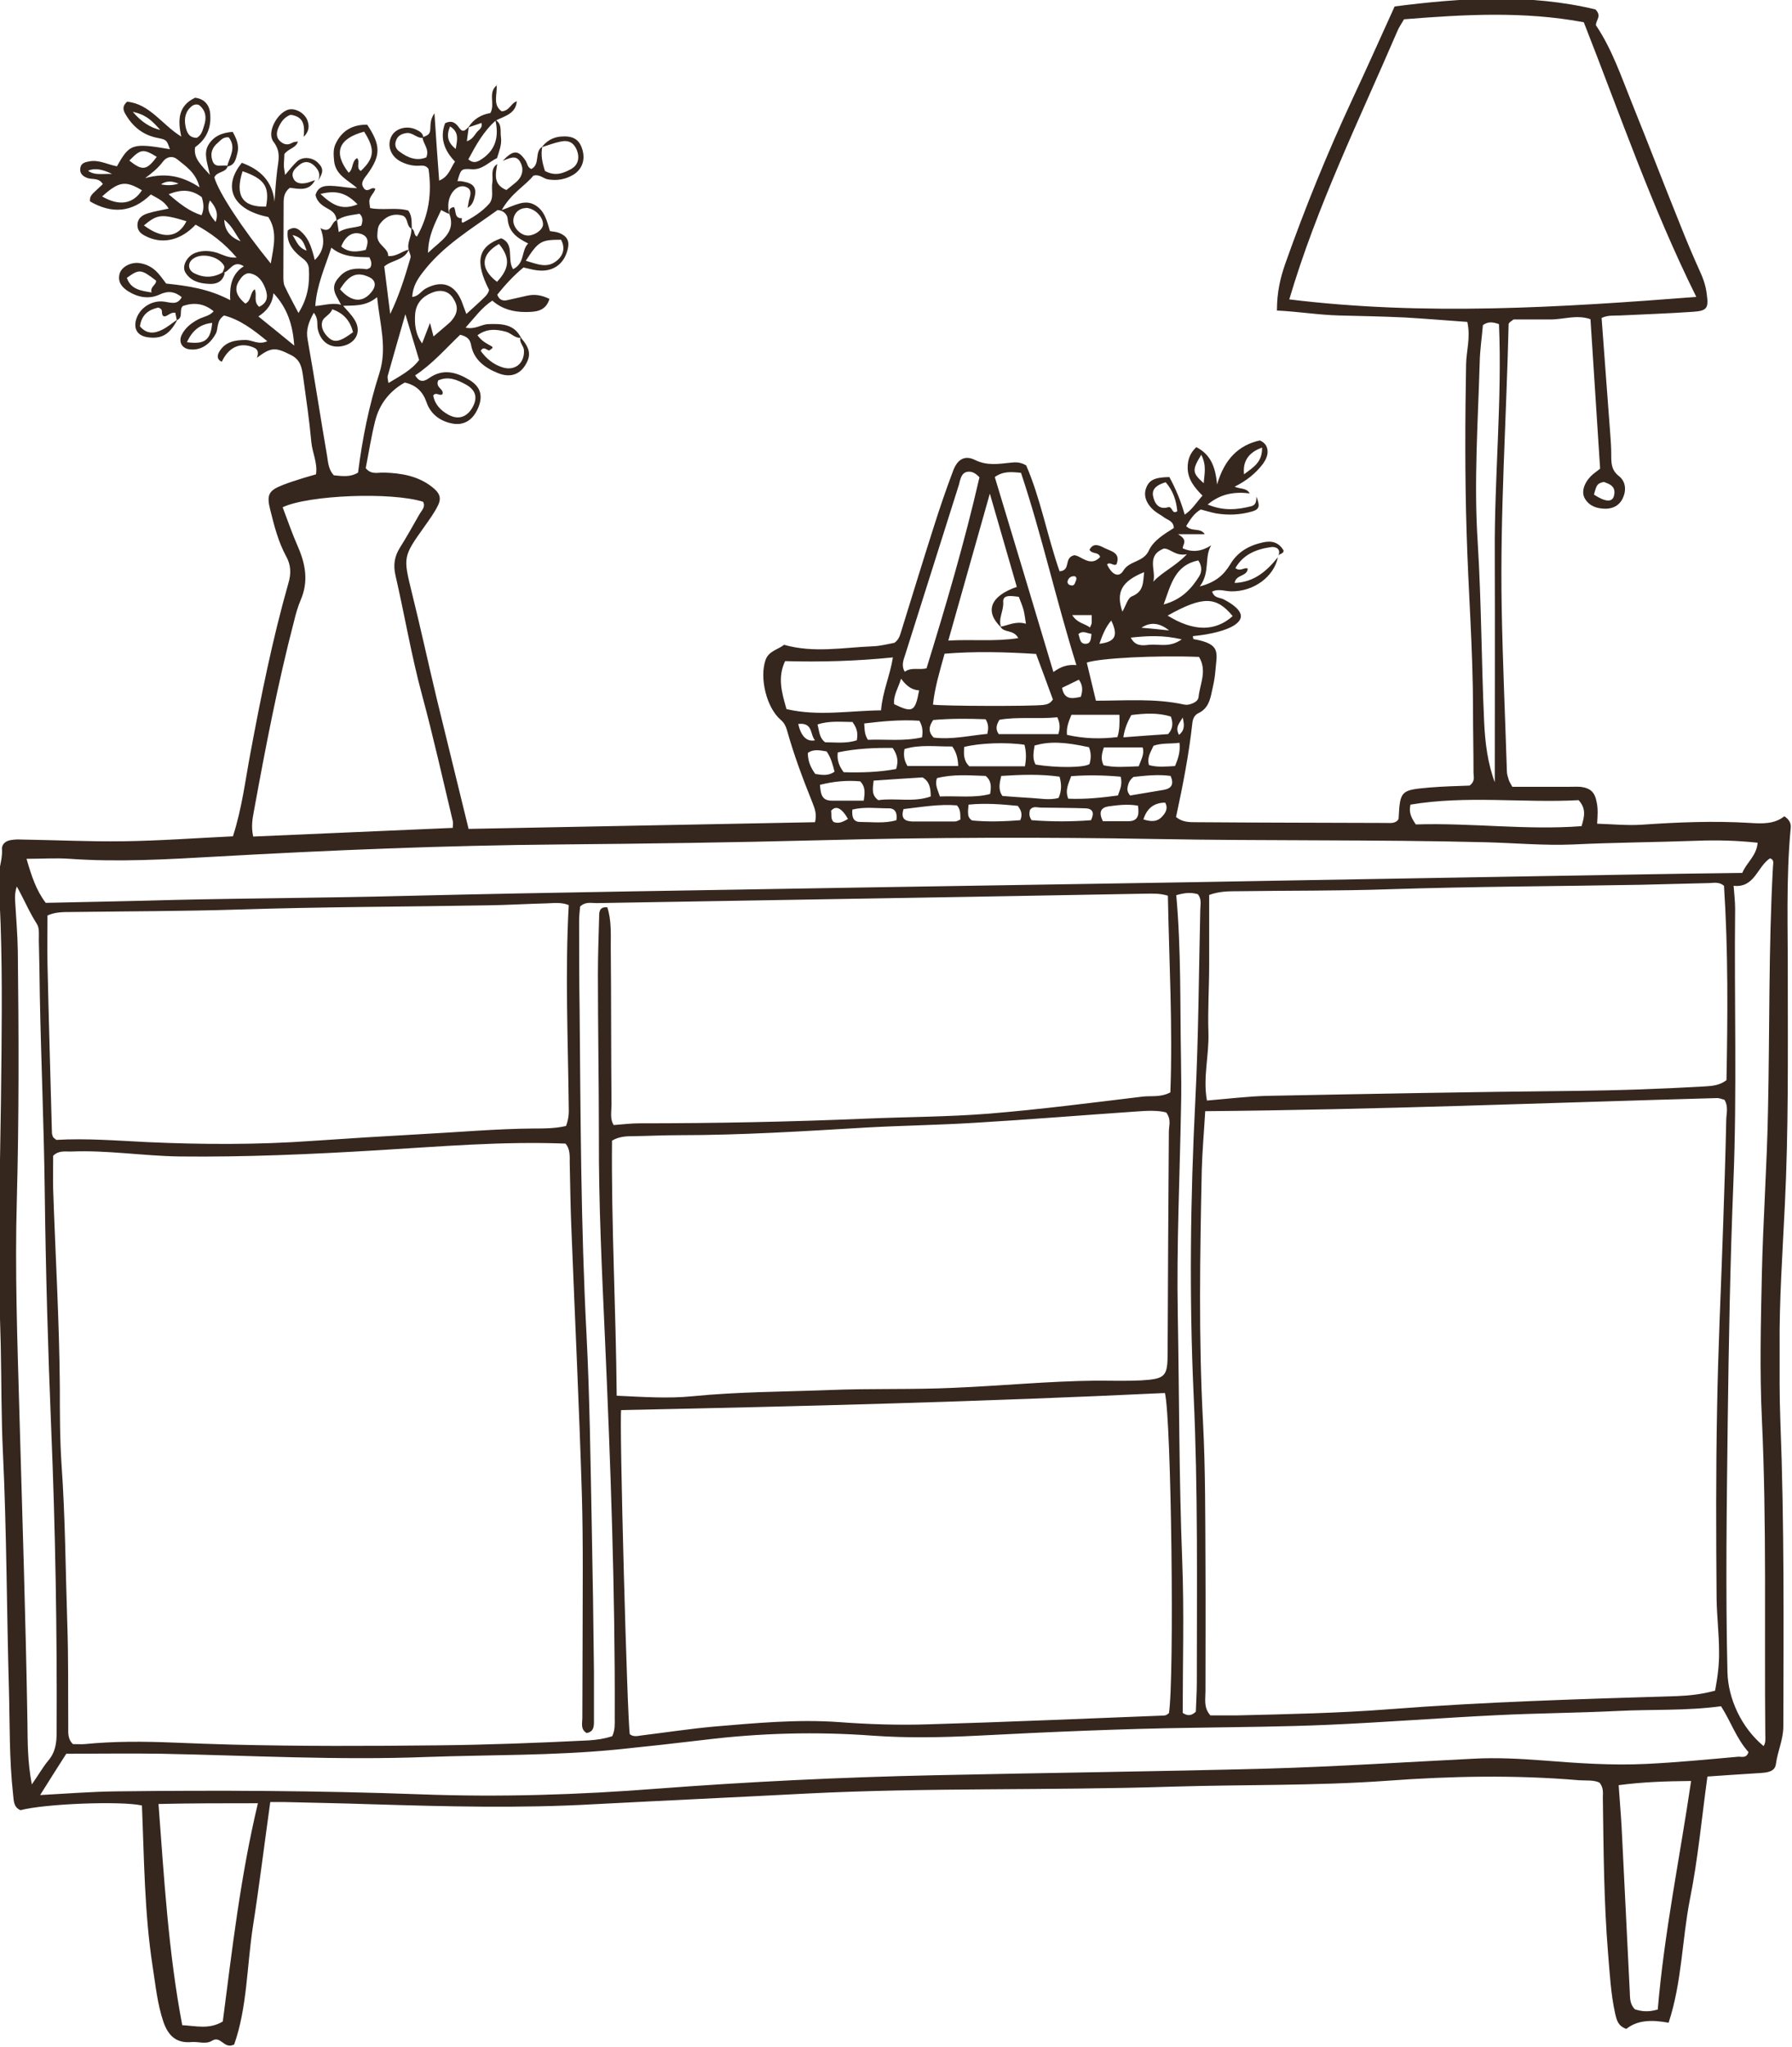 <?xml version="1.0" encoding="UTF-8"?><svg id="_レイヤー_2" xmlns="http://www.w3.org/2000/svg" width="72.47" height="82.73" viewBox="0 0 72.47 82.73"><defs><style>.cls-1{fill:#36271e;}</style></defs><g id="_事業内容"><path class="cls-1" d="M9.09,11.04c-.09.37-.36.46-.69.43-.37-.02-.71-.13-.91-.47-.14-.25.07-.65.41-.78.29-.11.6-.09.89,0,.23.08.44.21.78.19-.5-.59-1.05-1-1.66-1.33-.57.61-1.28.79-1.92.51-.2-.09-.41-.19-.43-.45-.02-.3.18-.45.43-.52.25-.08.52-.12.83-.19-.17-.3-.44-.41-.72-.57-.76.74-1.58.79-2.46.28-.03-.22.12-.32.23-.43.1-.09.19-.18.29-.27-.16-.26-.41-.18-.61-.24-.21-.07-.34-.2-.3-.42.03-.19.2-.23.37-.26.4-.07.75.14,1.11.2.51-.91.62-.95,2.14-.69-.13-.37-.13-.38-.47-.45-.61-.11-1.04-.46-1.34-.99-.09-.16-.11-.31.08-.48.92.09,1.41.93,2.19,1.41-.14-.65-.14-1.24.56-1.57.36.04.58.28.61.64.05.55-.13,1.02-.61,1.36-.07.45.23.7.6,1.12-.11-.5-.26-.86-.07-1.2.21-.36.55-.51.99-.54.16.28.27.55.19.86-.06.23-.1.5-.42.54.11-.39.39-.77.07-1.18-.22-.02-.32.11-.44.22-.23.19-.32.43-.22.72.11.34.42.14.62.22-.07.28-.44.21-.54.46.16.59,1.13,2.07,2.28,3.48.12-.69.28-1.3-.1-1.88-1.43-.28-1.88-1.2-1.07-2.19.74.27,1.24.74,1.32,1.57.03-.42.06-.85.11-1.27.05-.4.16-.75-.15-1.15-.28-.37.13-1.13.57-1.29.28-.1.68.11.8.42.1.26.05.48-.15.67.05-.44.02-.82-.53-.89-.25.09-.39.29-.49.52-.08.18-.1.38.05.53.14.14.31.2.51.08.07-.04.16-.04.23-.05-.08.27-.39.28-.55.51,0,.14-.02.3-.02.46,0,.11.03.21.05.38.19-.22.33-.41.5-.56.23-.19.6-.15.82.06.24.23.24.39,0,.75.14-.26.03-.47-.16-.64-.18-.16-.39-.18-.59-.01-.14.12-.31.25-.26.47.07.26.29.3.52.26.13-.02.25-.08.38-.12-.24.47-.66.35-1.02.31-.23.18-.25.4-.25.62,0,.98-.01,1.97-.01,2.95,0,.14,0,.29.05.4.16.35.35.68.56,1.09.38-.6.46-1.19.42-1.81-.02-.22-.16-.33-.32-.45-.35-.28-.6-.62-.53-1.08.21-.15.36-.1.49.01.3.25.44.53.6,1.19.38-.37.42-.79.23-1.29.47.26.42-.28.67-.32.02.13.04.26.07.48.3-.19.62-.16.91-.26.07-.2.07-.35-.07-.48-.32.06-.66.07-.93.28-.01-.21-.1-.34-.29-.45-.23-.13-.49-.26-.56-.59.12-.41.47-.38.79-.36.29.02.57.09.89.08-.38-.33-.88-.53-.93-1.11-.02-.22-.04-.44.05-.65.25-.56.7-.81,1.29-.8.55.83.56,1.24,0,2.01-.17.22-.3.38-.1.6.17.12.26-.12.43-.02-.05.19-.27.33-.24.55,0,.08.02.16.03.23.52.1,1.05-.04,1.54.1.18.25.12.5.15.74-.24-.09-.13-.41-.36-.53-.36-.11-.68,0-.92.31-.11.13-.11.3-.12.47-.03.41.45.51.44.85.36.02.57-.21.83-.26-.18.44-.68.41-.99.68.08.64.16,1.28.24,1.92.36-.74.6-1.51.82-2.27.03-.09-.05-.21-.07-.31-.09-.31.14-.57.1-.87.17.04.08.25.23.32.49-.85.61-1.77.47-2.73-.12-.18-.29-.13-.45-.13-.25,0-.49-.07-.71-.19-.37-.21-.52-.62-.35-.98.15-.33.61-.47.99-.3.15.07.3.14.31.34-.26.04-.42-.23-.69-.19-.21.03-.36.12-.42.32-.06.17,0,.33.15.43.33.25.7.39,1.08.23.14-.34-.14-.55-.15-.81.12-.06.26-.07.3-.24.04-.21-.03-.44.18-.73.06.94.12,1.8.19,2.72.39-.16.45-.49.64-.77-.44-.45-.62-.97-.4-1.55.29-.14.44,0,.58.2.16.22.27.04.38-.06-.03.19-.05.38-.08.59.21-.07.29-.22.39-.35.09-.12.26-.19.2-.39-.18.06-.36.12-.53.18.21-.34.52-.52.89-.58.21-.37-.12-.83.27-1.13l-.02-.02c.05.37-.18.81.21,1.08.33-.02.38-.36.63-.41h-.02c-.04.51-.49.6-.85.78-.5.44-.81,1.01-1.11,1.57.18.16.33.12.48.03.63-.38.77-.95.61-1.63.29.17.19.46.23.71.04.3-.08.57-.16.84-.34.16-.59.48-1.02.45-.44-.03-.44,0-.58.48.08,0,.16,0,.24.02.4.07.54.24.46.59-.04.18-.1.37-.29.47.03-.13.04-.27.08-.39.06-.2.07-.38-.16-.46-.2-.07-.37.03-.5.18-.22.27-.23.59-.17.92-.1-.05-.19-.09-.32-.16-.24.52-.52,1.02-.53,1.73.51-.5,1.15-.79.86-1.59-.03-.16.04-.24.19-.26.1.16,0,.46.32.45,0,.05-.01.09-.01.14,0,.02.05.05.05.04.39-.2.76-.43,1.05-.75.22-.24.09-.58.14-.87.04-.26-.09-.56.2-.75-.07.41-.17.83.37,1.05.12-.09.24-.2.37-.3.27-.22.35-.52.2-.81-.17-.35-.47-.16-.72-.07.43-.45.63-.45.93,0,.07.11.07.27.23.33.37-.19.11-.7.44-.9-.07.35.01.68.11.98.4.22.73.1,1.04-.07.3-.16.37-.45.25-.77-.12-.29-.32-.42-.65-.35-.26.05-.51.15-.77.23.19-.25.44-.4.76-.43.47-.04.73.09.86.46.16.44.03.85-.34,1.08-.32.19-.65.25-1.03.19-.19-.03-.33-.22-.59-.15-.34.42-.89.7-1.28,1.39.54-.19.93-.45,1.35-.2.39.23.48.64.6,1.05.13.02.27.03.39.08.31.13.41.33.33.65-.15.63-.63.95-1.28.85-.16-.02-.32-.07-.51-.11-.4.33-.75.71-1.06,1.1.08.22.23.26.41.22.27-.06.54-.12.8-.18.31-.07.59-.02.9.13-.15.52-.59.53-.98.53-.47,0-.93-.11-1.33-.46-.43.28-.71.68-1.08,1.09.38.09.63-.13.91-.14.54-.02,1.05-.01,1.33.55-.24.03-.39-.18-.6-.24-.4-.11-.78-.14-1.16.14.17.24.37.33.56.44.07.04.08.07-.05.15-.07.11-.24-.21-.38.04.22.31.51.55.89.67.49.15.88-.16.86-.68,0-.19-.21-.33-.14-.54.4.46.44.74.18,1.15-.24.37-.62.49-1.09.3-.52-.21-.98-.53-1.09-1.14-.04-.22-.15-.34-.44-.41-.57.54-1.12,1.18-1.82,1.64.19.32.38.24.58.1.56-.39,1.11-.22,1.62.09.46.28.55.66.34,1.14-.22.51-.61.73-1.12.6-.46-.11-.81-.4-.96-.84-.15-.43-.41-.69-.88-.8-.61.34-1.03.87-1.2,1.56-.16.64-.26,1.29-.38,1.9.23.28.49.17.73.18.7.02,1.37.13,1.94.57.31.24.41.44.25.76-.14.29-.34.56-.53.83-.89,1.25-.88,1.24-.52,2.71.35,1.41.66,2.84,1,4.26.42,1.73.85,3.46,1.29,5.27,4.68-.09,9.35-.18,14.01-.27.08-.32-.01-.55-.1-.78-.39-.97-.76-1.95-1.04-2.96-.05-.16-.11-.28-.25-.4-.58-.5-.86-1.7-.61-2.42.13-.36.49-.41.75-.61,1.19.34,2.39.11,3.59.06.3-.01.6-.09.87-.14.2-.14.23-.33.29-.51.43-1.39.86-2.79,1.3-4.17.24-.76.5-1.52.78-2.26.17-.47.47-.66.89-.45.49.24.95.16,1.43.11.19-.02.39-.04.64.11.58,1.33.85,2.85,1.35,4.28.48-.04.15-.54.59-.65.26,0,.65.51,1.05.07-.07-.22-.32-.1-.43-.29.15-.29.38-.19.59-.08.27.14.69.19.5.67-.13.08-.25-.12-.38,0,.2.43.48.55.66.25.25-.41.81-.33,1.03-.81.19-.41.63-.67,1.01-.91-.01-.28-.24-.32-.38-.42-.13-.1-.28-.17-.41-.28-.34-.29-.45-.63-.32-.94.12-.3.34-.41.93-.42.25.46.46.95.62,1.52.31-.21.47-.49.72-.77-.32-.32-.6-.66-.6-1.13,0-.32.09-.58.35-.83.56.29.77.76.84,1.51.3-1.03.87-1.59,1.73-1.78.2.09.29.22.31.4.02.2-.07.38-.18.54-.3.4-.69.7-1.15.93.22.1.48.04.61.27-.6-.07-1.16,0-1.7.45.64.27,1.2.21,1.76.07.2-.05.21-.22.21-.39.15.38.13.51-.17.6-.48.14-.97.16-1.46.08-.21-.04-.42-.11-.62-.16-.29.17-.43.42-.59.67.22.25.58.05.75.33h-1.08c.43.25.19.4.19.57.4.18.78.12,1.15-.12-.29.5-.03,1.09-.46,1.66.66-.17.98-.48,1.23-.89.3-.51.77-.77,1.33-.89.35-.08.64,0,.83.33,0,.14-.17.12-.21.21.12-.3-.14-.37-.29-.35-.59.08-1.13.29-1.45.85.21.16.35-.05.5.02-.02.33-.48.23-.53.58.79-.03,1.3-.48,1.75-1.04-.16.79-.98,1.39-1.88,1.38-.25,0-.52-.12-.78.01.09.28.32.23.48.32.17.09.34.19.48.32.3.28.26.51-.08.73-.32.2-.93.36-1.66.43.01.04.01.12.03.12,1.13.2.94.54.88,1.3-.02.27-.08.55-.14.81-.07.35-.16.7-.54.88-.17.08-.23.23-.25.4-.14,1.28-.39,2.55-.66,3.8.25.21.54.21.81.21,2.56.02,5.12.02,7.68.03.16,0,.33.03.47-.1.01-.03.04-.05.04-.07.06-1.13.08-1.16,1.23-1.26.57-.05,1.15-.06,1.64-.08.24-.18.16-.36.16-.51,0-.85-.02-1.71-.02-2.56,0-2.4-.19-4.79-.26-7.18-.07-2.26-.06-4.52-.02-6.78.01-.54.19-1.08.05-1.71-.84-.06-1.68-.13-2.53-.18-.88-.04-1.76-.06-2.64-.08-.84-.02-1.67-.16-2.53-.2,0-.75.14-1.33.34-1.9.8-2.26,1.7-4.47,2.71-6.64.57-1.22,1.12-2.45,1.71-3.75,2.71-.35,5.46-.52,8.12.12.27.27.02.42.02.64.65.96,1.03,2.09,1.47,3.18.66,1.63,1.29,3.28,1.95,4.91.24.61.5,1.22.77,1.82.14.3.25.6.29.94.08.57.03.69-.54.73-.99.07-1.98.1-2.97.15-.24.01-.49-.02-.74.1.12,1.58.23,3.13.35,4.69.02.27.04.55.04.82,0,.33-.01.63.31.88.28.22.31.58.15.91-.13.27-.37.4-.67.41-.35,0-.66-.09-.85-.4-.15-.24-.07-.59.22-.9.11-.12.25-.2.39-.32-.13-2.01-.26-4.01-.39-6.04-.57-.2-1.11.02-1.64.01-.52,0-1.04,0-1.47,0-.12.09-.14.1-.16.12-.02.02-.04.05-.04.07-.09,3.82-.35,7.64-.28,11.47.04,2.2.14,4.4.21,6.61,0,.11.04.22.07.32.02.08.07.15.15.3.7,0,1.44,0,2.18,0,.19,0,.39-.01.58,0,.4.05.58.22.65.62.03.13.04.27.04.41,0,.13-.01.27-.02.46.63.02,1.23.08,1.82.04,1.46-.1,2.91-.16,4.37-.07.49.03.98.05,1.38-.27.2.13.27.28.26.45-.2,2.09-.11,4.18-.12,6.27,0,3,.03,6-.12,9-.09,1.92-.23,3.85-.21,5.78,0,.99-.01,1.98.03,2.97.16,4.1.13,8.2.12,12.31,0,.53-.23,1-.3,1.52-.04.33-.37.35-.66.37-.68.04-1.37.09-2.11.14-.23,1.66-.38,3.33-.71,4.97-.32,1.64-.32,3.34-.86,4.98-.66-.12-1.25-.12-1.71.25-.34-.12-.39-.36-.45-.61-.18-.81-.22-1.64-.29-2.46-.17-2.09-.18-4.18-.21-6.27,0-.19.04-.39-.13-.61-.23-.12-.54-.08-.83-.1-2.58-.22-5.17-.17-7.75.02-2.91.21-5.83.15-8.75.24-4.93.16-9.86.03-14.78.28-2.86.15-5.72.28-8.57.43-3,.17-6,.09-9,0-1.18-.04-2.36-.06-3.55-.09-.16,0-.32,0-.53,0-.24,1.71-.44,3.36-.7,5.02-.25,1.62-.23,3.28-.76,4.78-.42.21-.53-.38-.9-.15-.24.15-.54.03-.81.05-.62.06-.95-.24-1.15-.81-.25-.74-.32-1.5-.44-2.26-.33-2.15-.34-4.33-.43-6.49-.84-.19-3.95-.07-4.91.19-.29-.12-.27-.39-.3-.63-.16-1.43-.13-2.86-.17-4.29-.09-3.16-.09-6.33-.24-9.49-.07-1.46-.06-2.92-.09-4.38-.03-1.27-.09-2.53-.08-3.8.02-2.67.09-5.34.11-8.01.02-2.31.03-4.63-.12-6.94-.03-.45.17-.85.14-1.29-.02-.21.15-.35.37-.38.14-.02.27-.03.41-.02,1.38.02,2.75.09,4.13.07,1.48-.02,2.96-.13,4.43-.2.37-1.15.5-2.27.71-3.38.43-2.3.89-4.59,1.53-6.84.12-.4.11-.74-.09-1.1-.32-.59-.48-1.23-.64-1.87-.16-.62-.06-.79.51-1.01.23-.09.47-.17.7-.24.21-.07.41-.12.64-.19.07-.46-.15-.87-.19-1.31-.08-.88-.21-1.75-.33-2.62-.05-.35-.09-.69-.49-.89-.63-.32-.8-.33-1.38.11.06-.17.07-.33-.12-.41-.54-.24-1.02-.03-1.3.57-.21-.09-.19-.26-.1-.41.24-.4.63-.47,1.07-.47.26,0,.51.21.87.05-.58-.48-1.12-.88-1.75-1.04-.32.22-.22.51-.33.73-.24.44-.61.69-1.05.64-.32-.03-.47-.3-.33-.59.14-.28.37-.46.64-.61.21-.12.48-.14.65-.34q-.55-.46-1.25-.21c-.16.16.04.46-.24.57-.02-.1-.04-.21-.06-.3-.22-.04-.36.21-.49.13-.12-.13.05-.25-.2-.34-.37.08-.68.28-.74.76.28.33.6.29.91.13.22-.11.4-.27.61-.41-.32.61-.64.8-1.21.72-.4-.06-.57-.32-.47-.7.13-.47.62-.81,1.14-.74.28.04.53.15.71-.18-.28-.23-.56-.27-.91-.1-.42.19-.86.11-1.26-.14-.25-.16-.42-.37-.35-.68.06-.29.44-.5.79-.46.31.04.57.18.78.42.11.12.2.26.32.41.86.09,1.72.21,2.59.67-.03-.58.06-1.06.55-1.37-.46-.29-.57.26-.87.27.04-.1.12-.21.06-.31-.23-.37-.89-.51-1.23-.27-.24.16-.23.46.03.59.39.2.79.19,1.17-.04ZM40.49,25.36c-.68-.64-.45-1.27.63-1.64-.36-1.26-.73-2.51-1.09-3.77-.56,1.98-1.11,3.92-1.68,5.94.98-.06,1.88.05,2.83-.1-.19-.36-.58-.2-.72-.46.33-.06.63-.24,1.03-.12-.04-.26-.06-.42-.1-.57-.05-.18-.13-.36-.19-.52-.28-.03-.65-.11-.63.21.03.36-.22.68-.08,1.03ZM13.82,12.37c-.05-.09-.1-.19-.15-.28-.24-.4-.21-.63.09-.94.3-.31.67-.32,1.07-.27.04,0,.09-.04.14-.06.08-.13.05-.26-.03-.42-.51-.02-1.06.01-1.54-.39-.26.8-.59,1.51-.65,2.36.41-.04.76-.16,1.11-.03.16.19.34.36.47.57.3.46.09.94-.45,1.07-.5.12-.91-.14-1.03-.68-.04-.19.04-.41-.16-.66-.22.4-.32.7-.25,1.08.28,1.57.52,3.15.79,4.72.04.26.06.55.27.77.33.03.65.09.98-.11.17-1.35.44-2.7.86-4.01.33-1.03.02-1.98-.09-3.08-.47.39-.95.33-1.41.35ZM23.72,70.04c-.25-.15-.17-.4-.17-.6,0-.99.01-1.98.01-2.97,0-2.04.03-4.08-.03-6.11-.11-3.55-.28-7.09-.42-10.64-.04-.91-.05-1.82-.07-2.73,0-.27.02-.55-.17-.77-2.56-.1-5.08.12-7.61.27-2.67.16-5.33.28-8,.25-1.46-.02-2.91-.26-4.37-.2-.24.01-.5-.06-.74.17,0,.43-.01.9,0,1.36.09,2.67.25,5.33.27,8,0,1.05,0,2.1.07,3.14.15,2.12.16,4.24.23,6.36.05,1.4.03,2.81.04,4.21,0,.24-.03.5.19.71.15,0,.31.01.47,0,1.21-.12,2.42-.11,3.63-.06.77.03,1.54.06,2.31.08,2.78.07,5.56.06,8.34.03,2.04-.02,4.07-.1,6.11-.2.33-.02.65-.07.95-.17.12-.26.1-.5.1-.75.02-5.15-.17-10.29-.4-15.44-.12-2.67-.25-5.33-.24-8.01,0-2.2-.04-4.4-.04-6.61,0-.77.03-1.54.05-2.31,0-.18,0-.41.33-.38.17.52.14,1.07.14,1.61.02,2.12.01,4.24.03,6.36,0,.29-.07.59.09.83.38-.03.71-.07,1.04-.07,3.06,0,6.11-.06,9.17-.19,1.65-.07,3.31-.07,4.95-.2,2.08-.17,4.16-.44,6.23-.69.35-.04.72.04,1.12-.17.1-2.63-.05-5.28-.1-7.95-.37-.11-.67-.08-.97-.08-2.23.04-4.46.08-6.69.12-5.15.09-10.3.17-15.45.26-.21,0-.44-.07-.66.14-.01.16-.04.35-.04.54,0,1.21,0,2.42.02,3.64.04,4.38.05,8.75.28,13.13.13,2.56.16,5.12.21,7.68.04,1.98.07,3.96.09,5.94,0,.66,0,1.32,0,1.98,0,.21,0,.44-.29.49ZM48.74,44.91c-.05.86-.12,1.63-.14,2.39-.07,3.39-.13,6.77.05,10.16.1,1.92.09,3.85.1,5.78.01,1.71,0,3.41,0,5.12,0,.32-.08.66.2.97.34,0,.7,0,1.06,0,2.06-.05,4.12-.09,6.18-.25,3.87-.3,7.75-.41,11.63-.53.52-.02,1.03-.08,1.54-.22.1-.54.17-1.06.16-1.58,0-.72-.09-1.43-.1-2.14-.02-2.56-.03-5.12.02-7.68.04-2.42.16-4.84.24-7.26.05-1.46.1-2.92.13-4.38,0-.27.1-.55-.07-.84-.09-.02-.19-.07-.29-.07-6.87.19-13.74.47-20.72.53ZM47.27,69.26c.23-1.37.1-11.94-.16-12.96-7.32.35-14.66.54-21.99.69-.08.48.25,12.62.35,13.1.15.12.32.07.47.05.98-.12,1.96-.27,2.95-.36,1.67-.14,3.35-.3,5.03-.18,1.21.09,2.42.13,3.63.09,3.14-.09,6.27-.23,9.41-.35.11,0,.22,0,.3-.1ZM24.95,56.41c1.09.05,2.08.12,3.06.02,1.84-.18,3.68-.18,5.52-.25,1.68-.07,3.36-.01,5.04-.09,1.92-.08,3.84-.27,5.77-.29.61,0,1.21.02,1.81-.01.99-.06,1.07-.16,1.07-1.13.01-2.97.03-5.95.05-8.92,0-.24.11-.49-.11-.78-.35-.09-.76-.07-1.17-.04-2.19.15-4.39.33-6.58.46-1.46.09-2.91.11-4.37.19-2.53.15-5.05.31-7.59.31-.61,0-1.21.03-1.82.04-.3,0-.59.01-.88.18-.03,3.42.16,6.83.19,10.31ZM22.89,45.51c.11-.29.12-.53.11-.78-.03-2.72-.15-5.43,0-8.15-.29-.12-.59-.08-.89-.07-.8.02-1.59.07-2.39.08-3.36.06-6.71.06-10.07.17-2.25.07-4.51.07-6.77.1-.33,0-.65,0-.96.14,0,.67-.01,1.3,0,1.93.05,2.28.12,4.57.18,6.85,0,.05.02.11.04.16,0,.02.03.04.05.06.02.02.04.03.09.07,1.21-.07,2.45.03,3.68.09,2.23.1,4.45.11,6.68-.05,1.45-.1,2.91-.19,4.36-.27,1.54-.08,3.07-.22,4.61-.23.41,0,.83,0,1.27-.1ZM69.82,43.66c.05-2.6.07-5.24-.1-7.86-.19-.16-.39-.12-.58-.11-.93.02-1.87.05-2.8.07-3.39.06-6.77.07-10.16.18-2.04.07-4.08.05-6.11.08-.37,0-.76,0-1.17.15,0,.96,0,1.89,0,2.83,0,.91-.06,1.82-.03,2.73.03.92-.23,1.84-.06,2.75.85-.07,1.64-.17,2.44-.19,4.16-.08,8.31-.16,12.47-.2,1.74-.02,3.47-.08,5.2-.18.3-.02.61-.03.91-.26ZM56.78.78c-.11.19-.21.33-.27.48-1.54,3.58-3.26,7.08-4.37,10.84,5.46.67,10.92.33,16.46-.1-1.81-3.65-3.09-7.39-4.55-11.1-2.39-.45-4.8-.32-7.27-.12ZM1.07,34.7c.2.69.39,1.28.78,1.79,1.77-.04,3.5-.07,5.24-.12,3.08-.07,6.17-.08,9.25-.16,6.16-.15,12.33-.23,18.49-.34,2.92-.05,5.83-.09,8.75-.14,3.14-.05,6.27-.1,9.41-.16,4.26-.07,8.53-.15,12.79-.22,1.54-.03,3.08-.05,4.68-.07.17-.42.58-.69.62-1.22-.84-.09-1.63-.11-2.43-.08-1.68.06-3.35.07-5.03.15-1.19.05-2.36-.06-3.55-.09-4.43-.11-8.86-.05-13.29-.13-4.54-.08-9.08-.07-13.62.05-3.52.09-7.04.14-10.56.17-4.62.04-9.24.23-13.85.49-1.97.11-3.95.23-5.93.09-.55-.04-1.1,0-1.75,0ZM1.61,72.55c1.12-.06,2.11-.14,3.1-.15,4.1-.05,8.2-.03,12.3.12,3.2.12,6.39.02,9.58-.23,3.71-.28,7.42-.46,11.13-.54,4.51-.1,9.03-.15,13.54-.27,2.78-.08,5.55-.26,8.33-.4.94-.05,1.87,0,2.8.07,1.4.11,2.8.21,4.2.14,1.24-.06,2.47-.18,3.7-.29.14-.01.34.08.42-.19-.49-.54-.72-1.25-1.11-1.85-1.41.19-2.79.12-4.17.19-1.62.08-3.25.09-4.87.17-2.28.11-4.56.29-6.84.39-1.81.08-3.63.09-5.45.12-2.92.04-5.84.17-8.75.32-1.4.07-2.81.1-4.21,0-2.29-.17-4.57-.11-6.84.17-1.17.14-2.35.27-3.53.39-2.55.25-5.11.21-7.67.3-3.58.14-7.16-.06-10.74-.13-1.29-.02-2.58,0-3.85,0-.36.56-.68,1.07-1.07,1.69ZM10.24,33.81c2.7-.12,5.37-.23,8.07-.35,0-.12.02-.2,0-.28-.41-1.71-.79-3.42-1.25-5.12-.43-1.59-.7-3.22-1.07-4.82-.09-.4-.04-.75.18-1.1.28-.44.53-.9.79-1.35.09-.16.26-.3.15-.51-1.26-.4-4.6-.28-5.68.22.2.53.39,1.08.62,1.6.31.71.43,1.41.11,2.15-.12.28-.2.57-.27.86-.66,2.53-1.15,5.09-1.62,7.66-.06.32-.12.64-.03,1.04ZM70.11,35.81c.02.31.06.61.06.91-.04,3.69.08,7.38-.07,11.06-.13,3.25-.19,6.49-.23,9.74-.04,3.36-.09,6.71-.01,10.07.03,1.07.56,2.23,1.46,2.98.1-.15.07-.32.07-.47-.04-4.26.06-8.53-.14-12.79-.09-1.92-.04-3.85,0-5.78.05-2.23.21-4.45.25-6.68.07-3.27.02-6.55.2-9.82,0-.12.07-.28-.12-.34-.52.34-.62,1.21-1.48,1.11ZM1.28,72.13c.3-.43.46-.72.67-.97.29-.34.34-.71.34-1.14.02-4.1-.05-8.2-.22-12.3-.13-3.16-.22-6.33-.26-9.49-.03-2.67-.15-5.34-.2-8.01-.01-.74-.02-1.49-.04-2.23,0-.22.03-.48-.08-.65-.31-.48-.52-1-.81-1.51-.07.2-.08.38-.07.56.04.69.1,1.37.11,2.06.04,3.36.05,6.72-.04,10.08-.08,2.8.02,5.61.1,8.42.12,4.24.26,8.47.33,12.71.01.76,0,1.53.18,2.48ZM10.44,72.88c-1.41,0-2.71,0-4.03.03.23,3.04.4,5.99.96,8.94.56.03,1.1.18,1.64-.15.38-2.92.71-5.84,1.42-8.82ZM47.57,36.19c.2,2.24.15,4.42.19,6.59.01.69.02,1.37,0,2.06-.05,2.75-.18,5.5-.13,8.25.06,3.33.05,6.66.18,9.99.08,2.06.02,4.12.02,6.15.19.12.34.13.53-.05.01-.36.04-.77.04-1.18,0-3.88.05-7.76-.13-11.65-.18-3.96-.13-7.93.07-11.89.13-2.56.14-5.12.2-7.68,0-.21.07-.44-.1-.64-.27-.08-.53-.06-.87.04ZM67.04,81.23c.26-3.1.89-6.13,1.35-9.25-1.02.01-1.96.04-2.93.17.04.61.09,1.15.12,1.7.11,2.22.22,4.44.33,6.66.01.24,0,.5.21.7.26.08.52.12.91.01ZM60.45,31.67c0-3.1.01-6.2,0-9.29-.02-3.1.3-6.2.17-9.28-.26-.09-.44-.11-.65.04-.04.49-.12,1-.13,1.52-.07,2.42-.24,4.83-.08,7.26.15,2.42.15,4.84.26,7.26.04.84.14,1.68.45,2.49ZM37.74,28.48c.41.06,4.02.07,4.46.01.14-.02.27-.05.38-.22-.21-.58-.44-1.19-.68-1.84-1.25-.08-2.48-.11-3.7-.01-.2.72-.4,1.38-.47,2.06ZM31.81,28.66c1.3.3,2.55.06,3.82.05.06-.76.36-1.39.48-2.14-1.47.15-2.92.19-4.36.15-.31.66-.14,1.26.06,1.95ZM43.53,26.88c-.83-2.66-1.4-5.26-2.24-7.77-.41-.04-.72-.07-1.06.17.79,2.61,1.57,5.2,2.37,7.88.3-.21.54-.31.93-.28ZM48.49,26.55c-1.77-.07-4.02.05-4.54.23.12.5.24.99.37,1.54,1.21,0,2.38-.1,3.54.15.08.02.17.02.24,0,.16-.04.35-.13.37-.29.05-.53.36-1.06.02-1.63ZM39.61,19.29c-.17-.18-.32-.25-.5-.22-.19.04-.24.2-.29.36-.02.05-.02.11-.04.16-.72,2.28-1.44,4.55-2.16,6.83-.07.23-.19.46-.03.73.27-.2.58-.06.88-.14.79-2.56,1.54-5.1,2.14-7.72ZM16.64,12c.28,0,.39-.24.58-.34.65-.35,1.17-.17,1.45.52.06.15.11.31.19.51.21-.19.39-.35.57-.52.13-.13.3-.25.35-.45-.59-1.16-.45-1.76.49-2.09.56.23.22.84.48,1.25.49-.25.32-.75.61-1.04-.47-.23-.79-.48-.83-.99-.01-.17-.16-.35-.41-.36-1.05.76-2.19,1.43-3.01,2.5-.23.3-.41.57-.44,1.01ZM57.26,33.32c2.23-.07,4.47.24,6.7.07.12-.4.19-.71-.12-1.05-2.24.12-4.54-.2-6.8.18-.07.31.02.51.21.79ZM41.45,30.97c.06-.34.05-.61-.02-.87-.73-.11-1.83-.07-2.44.09-.01.27-.04.54.21.78h2.24ZM17.53,13.6c.22-.19.39-.33.55-.47.06-.05.13-.11.18-.17.26-.31.28-.57.07-.9-.18-.29-.49-.38-.86-.23-.38.15-.64.42-.68.85-.03.41,0,.81.28,1.2.11-.28.2-.52.32-.83.05.19.08.32.14.54ZM42.85,31.39c-.78-.11-1.56-.08-2.36-.03-.07.3-.13.56.05.81.39.03.77.06,1.15.08.38.02.75.1,1.12,0,.13-.3.12-.56.04-.86ZM44.04,30.2c-1.01-.22-1.59-.24-2.2-.07-.04.26-.1.52.04.77.85.14,1.97.13,2.18-.02.06-.21.08-.42-.02-.68ZM36.11,30.23c-.73-.01-1.49.02-2.23.18-.04.32.06.56.24.8.72.02,1.43,0,2.12-.13.1-.31.06-.56-.14-.85ZM47.22,24.88c1.05.65,1.93.65,2.63.02-.66-.8-1.2-.82-2.63-.02ZM17.72,15.38c-.12.29.23.33.18.54-.11.12-.25-.1-.38.06.06.36.3.61.61.78.4.22.75.1.97-.28.23-.4.15-.72-.28-.95-.34-.18-.69-.34-1.11-.15ZM45.27,28.89h-1.94c-.11.27-.21.5-.18.81.7.16,1.37.17,2.04.09.09-.29.09-.56.08-.9ZM45.31,31.39c-.68-.06-1.33-.07-1.99-.02-.1.29-.26.55-.12.91.68.03,1.35-.04,2.01-.13.08-.24.19-.43.11-.76ZM35.33,31.55c-.04.34-.09.59.19.79.68-.1,1.42.1,2.12-.15,0-.36-.06-.61-.33-.77-.65.04-1.29.08-1.98.13ZM38.02,32.19c.71-.03,1.38.07,2.02-.1.05-.29.06-.53-.18-.73-.65-.02-1.32-.08-1.97.09-.09.27.03.46.12.74ZM37.18,29.13c-.76-.05-1.48.02-2.23.11.02.24,0,.43.15.66.7-.03,1.45.07,2.19-.1.03-.24.03-.43-.11-.67ZM36.58,30.27c-.06.29.01.51.12.69h2.05c-.01-.33-.08-.56-.24-.79-.64.01-1.29-.09-1.92.1ZM39.86,29.07c-.73-.03-1.43-.03-2.12.03-.18.26-.21.48.02.71.73.09,1.44-.08,2.17-.15.04-.21.06-.37-.07-.59ZM42.76,28.99c-.8.08-1.59-.03-2.34.1-.13.21-.17.38-.03.58h2.41c.07-.23.08-.41-.04-.68ZM16.39,12.71c-.26.91-.49,1.69-.71,2.48-.02.07.01.16.03.29.46-.28.92-.51,1.24-.93-.18-.58-.34-1.14-.55-1.83ZM47.24,29.67c.19-.21.21-.44.11-.71-.52-.16-1.05-.13-1.6-.06-.15.28-.27.54-.32.9.63-.05,1.21-.09,1.8-.13ZM14.73,5.32c-1.05.28-1.26.85-.63,1.66.2-.14.11-.46.34-.59.14.15-.06.39.15.52.55-.51.59-.88.14-1.58ZM39.17,32.52c-.01.16-.03.24-.02.32,0,.11.01.22.16.32.62.06,1.29.04,1.95-.01.1-.23.04-.4-.1-.58-.63-.06-1.27-.12-1.99-.05ZM11.9,13.96c-.06-.8-.26-1.49-.84-2.11-.05.44-.26.71-.61.94.52.42.98.79,1.44,1.17ZM36.54,32.7c-.12.38.05.49.35.5.58,0,1.15,0,1.73,0,.08,0,.15-.05.22-.08-.01-.2.02-.39-.14-.57-.73-.06-1.45.07-2.16.15ZM46.05,30.97c.1-.28.24-.49.16-.76h-1.57c-.09.27-.13.48-.01.72.44.1.9.06,1.42.04ZM41.74,33.15c.78.06,1.59.06,2.38,0,.15-.3.07-.47-.22-.48-.6-.02-1.2-.02-1.8-.03-.16,0-.33-.08-.45.1-.03.13-.04.27.08.42ZM34.93,32.36c.05-.33.07-.56-.14-.78-.54-.05-1.07,0-1.63.14.03.34.05.64.48.64.42,0,.85,0,1.29,0ZM9.81,6.92c-.32.99,0,1.46.95,1.43.15-.81-.06-1.12-.95-1.43ZM47.06,24.43c.73-.2,1.11-.63,1.42-1.11.14-.21.13-.45-.02-.67-.93.19-1.1.94-1.4,1.78ZM34.49,29.18c-.47,0-.94-.06-1.43.1.08.29.07.54.31.72.42,0,.85.06,1.28-.08.04-.24.04-.45-.17-.73ZM45.71,32.15c.46-.08.91-.15,1.37-.23.31-.06.4-.24.26-.56-.51-.07-1.02-.01-1.5.04-.14.11-.2.23-.23.37-.02.11-.05.21.1.39ZM13.75,11.69c.48.55.96.56,1.32.05.15-.22.1-.43-.14-.54-.49-.23-.81-.1-1.18.49ZM14.28,13.44c-.12-.49-.39-.78-.84-.94-.09.22-.32.3-.39.45-.1.23.02.48.2.66.25.26.49.22,1.02-.18ZM46.46,30.92c.35.1.69.06,1.06.04.12-.29.22-.57.18-.94-.36.05-.71,0-1.05.12-.11.25-.28.48-.18.79ZM21.27,10.54c.47.14.85.31,1.23.01.28-.22.37-.52.19-.86-.8,0-.91.05-1.42.84ZM10.48,12.4c.34-.16.37-.42.25-.74-.11-.29-.28-.54-.61-.61-.14-.03-.27.06-.36.17-.21.27-.38.6.16,1.05.25-.11.18-.43.38-.58.11.22-.07.5.18.71ZM5.87,7.2c.78-.22,1.47-.11,2.2.37-.15-.6-.56-.85-.9-1.13-.18-.15-.42-.12-.58.09-.19.26-.44.46-.72.67ZM20.18,9.86c-.74.42-.78,1-.08,1.53.51-.55.54-.97.08-1.53ZM21.26,8.41c-.28,0-.51.24-.5.53.01.28.31.58.59.58.27,0,.6-.23.61-.44.01-.32-.34-.67-.7-.68ZM46.01,32.56c-.42-.07-.8-.02-1.18.03-.31.05-.41.23-.23.6.32,0,.67,0,1.03,0,.39,0,.45-.24.39-.63ZM7.54,8.94c-1-.3-1.17-.29-1.72.17.76.57,1.39.51,1.72-.17ZM4.13,7.94c.69.4,1.25.31,1.61-.25-.67-.4-.93-.36-1.61.25ZM36.44,27.43c-.11.37-.32.68-.28,1.03.75.36.85.31,1.01-.56-.31-.01-.53-.2-.73-.47ZM46.64,23.51c.37-.4.88-.61,1.36-1.11-.47.09-.66-.23-.93-.23-.74.29-.3.89-.43,1.34ZM32.97,31.28c.27.04.52.09.78-.09-.07-.27-.14-.56-.32-.82-.26-.04-.52-.11-.76.06,0,.32.1.57.3.85ZM8.16,7.97c-.4-.31-.81-.33-1.34-.12.44.38.83.69,1.33.85.12-.27.08-.5.01-.73ZM7.96,5.57c.19-.11.23-.29.29-.48.11-.32.08-.6-.17-.82-.08-.07-.21-.06-.31.01-.27.21-.33.49-.27.81.05.26.14.48.46.48ZM36.25,33.15c.05-.29-.05-.49-.32-.48-.49,0-.98-.07-1.46.05-.02.28.02.5.32.5.49,0,.98.07,1.46-.07ZM46.28,23.12c-.92.37-1.16.81-.89,1.6.14-.23.21-.55.39-.62.49-.2.44-.57.49-.98ZM47.14,19.49c-.3.09-.57.24-.51.55.05.28.22.58.61.46.18-.05.15.32.37.16-.04-.43-.17-.83-.47-1.17ZM6.31,11.34c-.61-.47-.68-.47-1.18-.11.16.47.57.52,1,.59-.07-.24.2-.3.18-.48ZM14.79,10.1c.1-.28.14-.52-.17-.64-.35-.12-.65.07-.82.5.31.27.65.22.99.14ZM45.73,25.77c.18.36.48.32.74.29.4-.04.83.13,1.32-.22-.77-.18-1.4-.14-2.06-.07ZM46.25,33.12c.32.1.56.09.74-.11.15-.16.26-.34.13-.57q-.67,0-.88.68ZM12.96,7.84c.48.44.85.68,1.5.42-.44-.45-.84-.59-1.5-.42ZM5.23,6.49c.53.42.7.4,1.11-.15-.55-.34-.65-.32-1.11.15ZM7.56,13.83c.73.1.96-.09,1.02-.78-.47.05-.79.28-1.02.78ZM64.46,19.99c.46.3.74.32.81.05.1-.4-.2-.48-.4-.56-.22.03-.28.12-.32.22-.04.1-.06.2-.09.29ZM51.04,18.09q-.82.29-.73,1.08c.36-.28.74-.47.73-1.08ZM43.71,28.16c.09-.28.07-.48-.08-.69-.23.11-.45.22-.68.33.09.48.39.45.77.36ZM32.28,29.26q.18.76.68.66c-.21-.23-.07-.73-.68-.66ZM48.58,18.38c-.38.62-.37.73.1,1.15.02-.36.13-.7-.1-1.15ZM44.94,25.08c-.24.28-.36.6-.48.94.65-.08.77-.33.48-.94ZM5.37,4.52q.51.6,1.11.73c-.3-.33-.54-.61-1.11-.73ZM34.3,33.11c-.26-.46-.5-.57-.69-.34.03.15-.03.32.1.45.19.08.36.01.58-.12ZM47.28,25.48q-.58-.47-1.12-.11c.36.03.67.06,1.12.11ZM44.15,24.86h-.79c.21.33.51.34.72.5.04-.1.07-.14.07-.19,0-.08,0-.16,0-.31ZM9.07,8.88q.02.63.66.87c-.21-.29-.32-.59-.66-.87ZM18.43,6.02c.06-.36.15-.68-.23-.91-.15.36-.11.64.23.91ZM8.72,8.97c.12-.33.02-.59-.23-.87-.17.4.04.64.23.87ZM44.14,25.62c-.21-.03-.35-.15-.53.01.07.14.04.39.29.39.21,0,.22-.19.24-.4ZM4.53,7.03q-.6-.3-.97-.13c.26.19.52.12.97.13ZM12.4,10.13c-.11-.3-.16-.53-.57-.63.18.28.23.51.57.63ZM47.83,29c-.13.23-.32.39-.15.7.25-.2.21-.42.15-.7ZM43.52,23.45c.03-.11-.01-.17-.11-.16-.11,0-.2.08-.23.18-.03.08.02.16.1.18.19.06.19-.11.24-.2ZM6.51,7.45q.38.08.71-.03c-.25-.1-.47-.13-.71.03Z"/></g></svg>